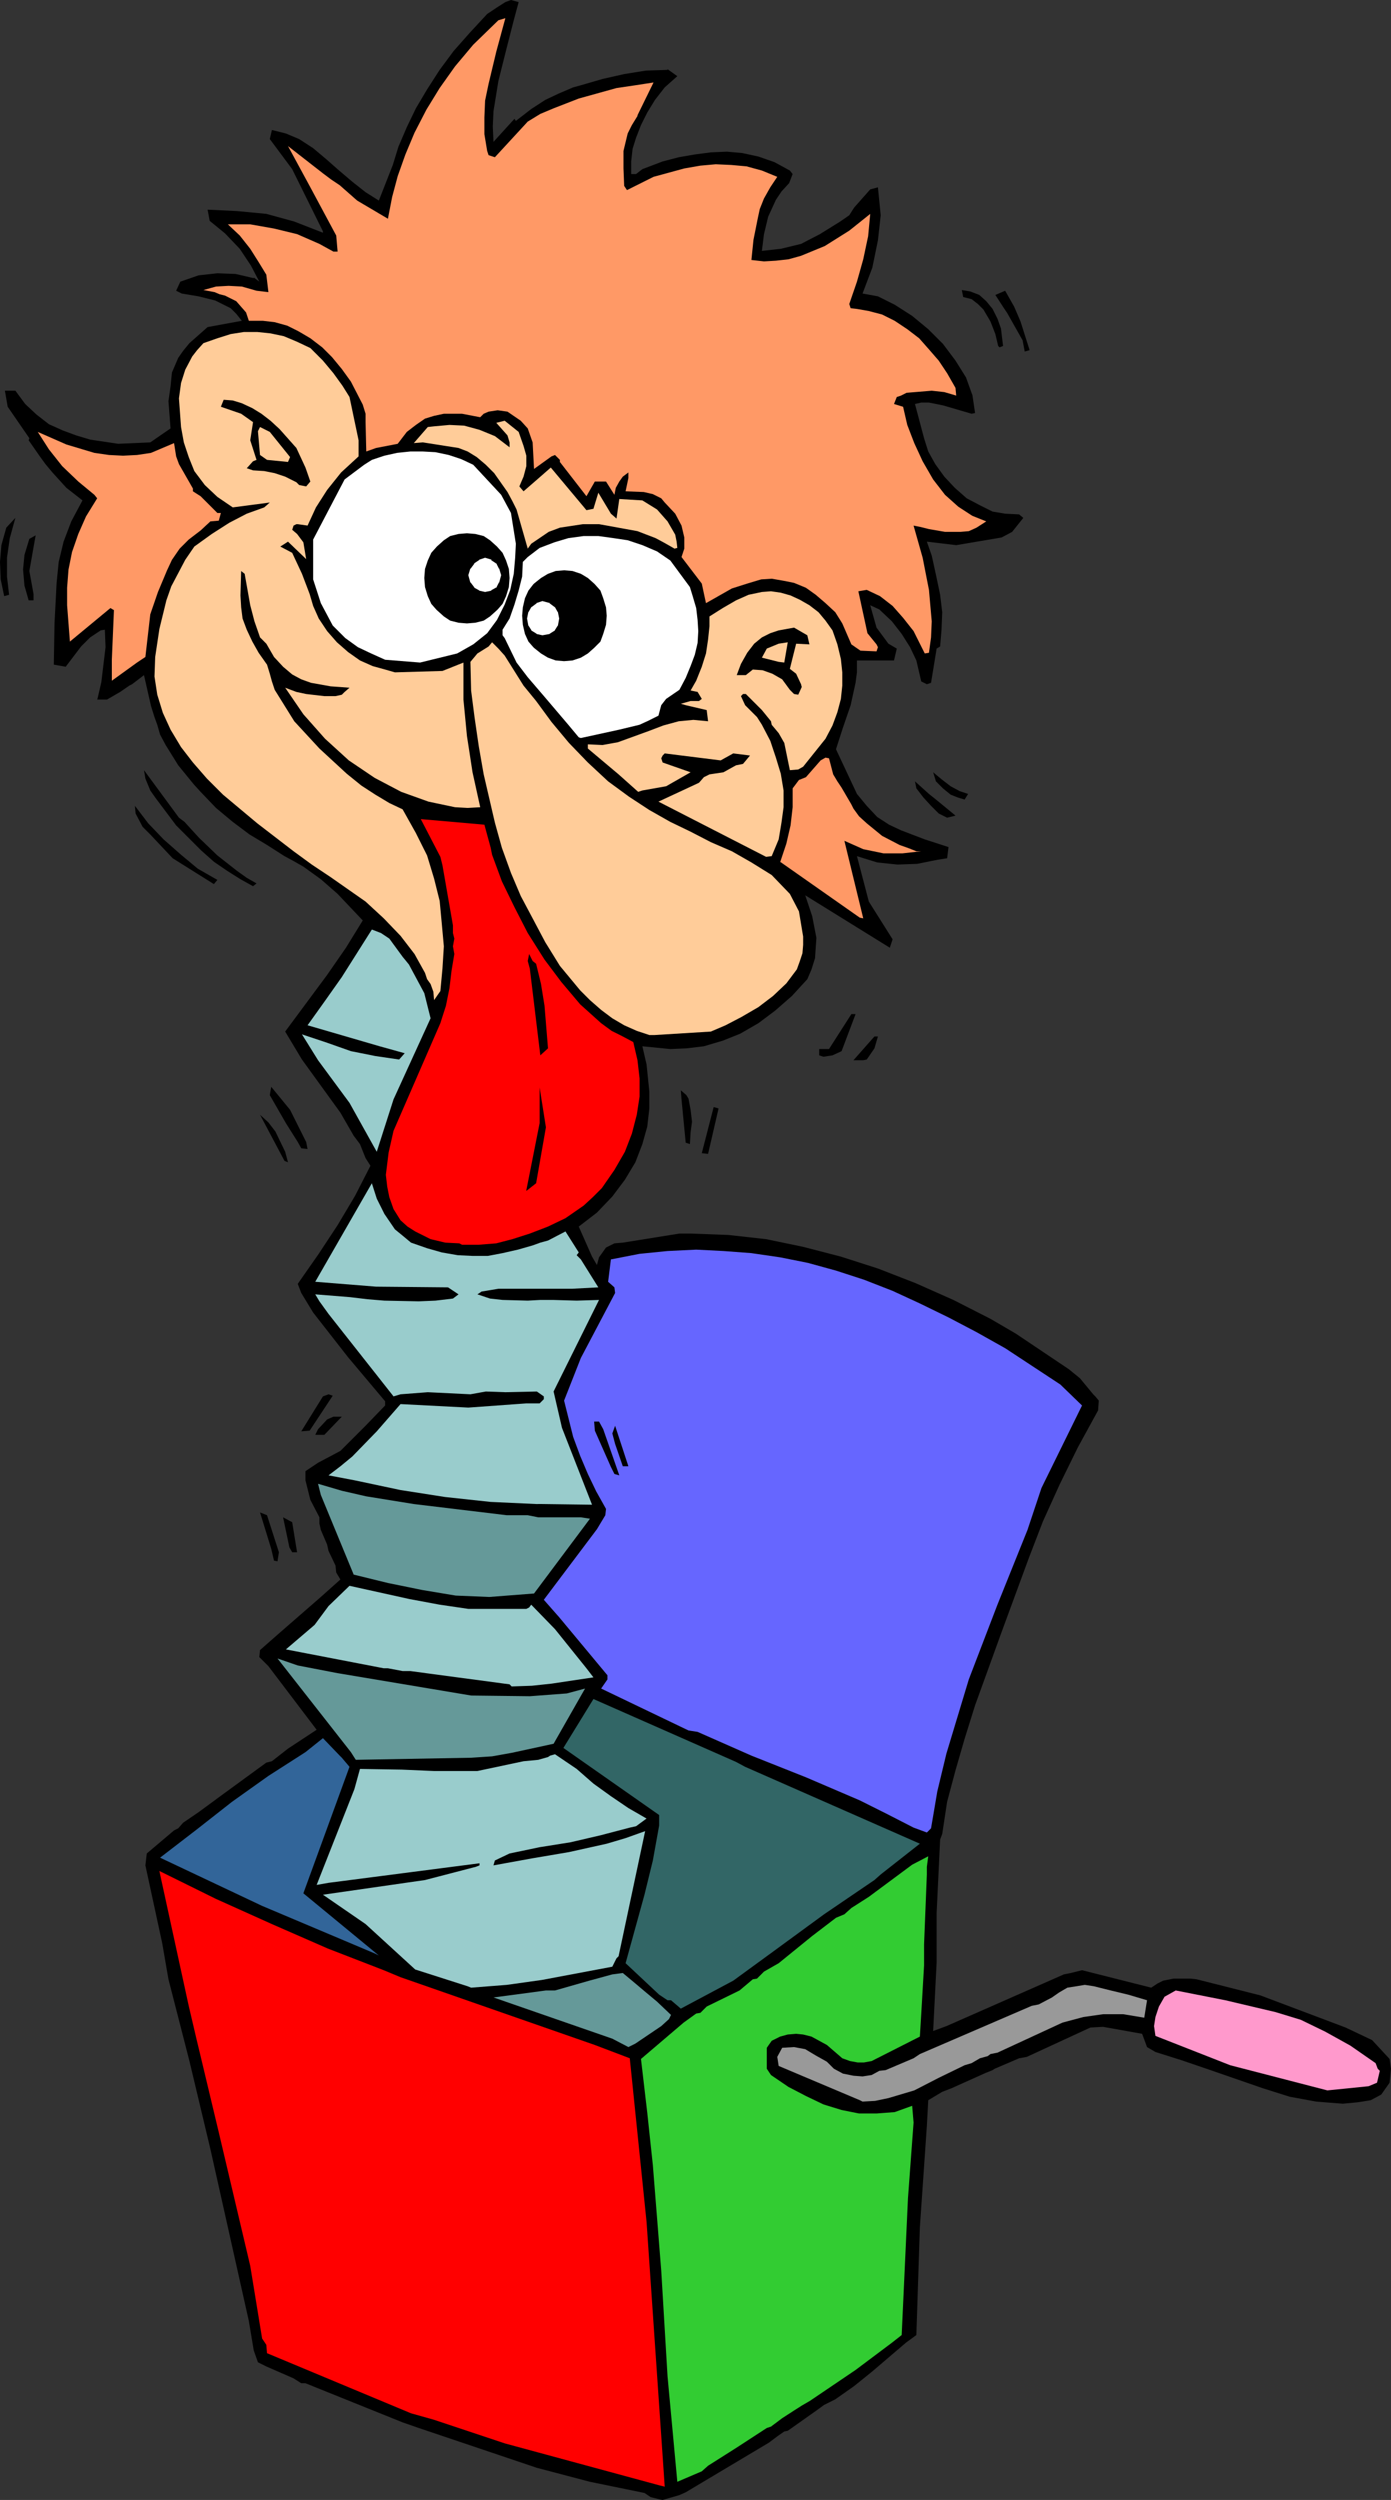 <?xml version="1.0" encoding="UTF-8" standalone="no"?>
<svg
   version="1.0"
   width="85.096mm"
   height="152.932mm"
   id="svg59"
   sodipodi:docname="Jack-in-the-Box 09.wmf"
   xmlns:inkscape="http://www.inkscape.org/namespaces/inkscape"
   xmlns:sodipodi="http://sodipodi.sourceforge.net/DTD/sodipodi-0.dtd"
   xmlns="http://www.w3.org/2000/svg"
   xmlns:svg="http://www.w3.org/2000/svg">
  <rect width="100%" height="100%" fill="#333333" stroke="none"/>
  <sodipodi:namedview
     id="namedview59"
     pagecolor="#ffffff"
     bordercolor="#000000"
     borderopacity="0.25"
     inkscape:showpageshadow="2"
     inkscape:pageopacity="0.0"
     inkscape:pagecheckerboard="0"
     inkscape:deskcolor="#d1d1d1"
     inkscape:document-units="mm" />
  <defs
     id="defs1">
    <pattern
       id="WMFhbasepattern"
       patternUnits="userSpaceOnUse"
       width="6"
       height="6"
       x="0"
       y="0" />
  </defs>
  <path
     style="fill:#000000;fill-opacity:1;fill-rule:evenodd;stroke:none"
     d="m 152.406,577.85 -1.939,-0.485 -1.455,-0.97 -12.606,-2.585 -12.283,-3.232 -27.314,-9.211 -3.717,-1.293 -22.465,-9.049 h -0.97 l -1.778,-1.131 -6.303,-2.747 -1.939,-0.97 -0.97,-2.747 -1.131,-6.787 -8.889,-39.751 -4.849,-20.36 -4.849,-18.906 -1.455,-8.403 -3.879,-17.937 0.323,-2.747 6.303,-5.333 0.97,-0.485 1.131,-1.293 3.556,-2.424 5.495,-4.04 10.182,-7.433 1.293,-0.323 3.717,-2.909 6.626,-4.363 -11.152,-14.705 -2.101,-2.101 0.162,-1.616 4.04,-3.555 10.02,-8.726 4.525,-4.04 -0.97,-1.616 -0.162,-1.616 -1.616,-3.393 -0.323,-1.454 -1.455,-3.393 -0.323,-1.454 v -1.454 l -2.101,-4.04 -1.131,-4.525 v -2.101 l 2.909,-1.939 5.172,-2.747 5.818,-5.817 4.525,-4.686 v -0.97 l -8.566,-10.18 -8.081,-10.342 -2.748,-4.525 -0.808,-2.101 4.849,-6.948 4.364,-6.625 4.04,-6.787 3.556,-6.948 -1.131,-1.778 -1.293,-3.232 -1.455,-1.939 -3.071,-5.332 -8.889,-12.281 -3.879,-6.464 9.697,-13.089 4.364,-6.302 3.879,-6.302 -5.818,-6.14 -3.879,-3.393 -4.04,-2.909 -2.263,-1.293 -2.101,-1.131 -4.04,-2.585 -4.04,-2.424 -3.879,-2.909 -3.879,-3.232 -3.556,-3.717 -1.616,-1.778 -3.556,-4.363 -2.909,-4.686 -1.293,-2.424 -0.646,-2.262 -0.646,-1.778 -0.808,-2.585 -1.616,-7.11 -2.748,2.101 -0.646,0.323 -2.101,1.454 -3.071,1.778 h -2.263 v 0.162 l 0.97,-4.201 0.485,-4.04 0.485,-4.04 -0.162,-4.04 -0.97,0.162 -2.424,1.616 -2.101,2.101 -3.556,4.686 -2.748,-0.485 0.162,-9.534 0.485,-9.372 0.485,-4.848 1.131,-4.686 1.778,-4.686 2.586,-4.848 -3.717,-2.909 -3.232,-3.555 -1.616,-1.939 L 9.212,105.519 6.626,101.802 6.788,101.318 1.778,94.046 1.131,90.329 h 2.424 l 2.263,3.07 2.586,2.424 2.909,2.262 3.232,1.454 3.071,1.131 3.232,0.97 6.465,0.97 7.434,-0.323 2.101,-1.454 2.586,-1.778 -0.485,-6.302 0.485,-3.393 0.323,-3.232 1.455,-3.393 1.131,-1.616 1.455,-1.778 4.202,-3.717 7.919,-1.454 -1.293,-1.616 -1.293,-1.293 -3.556,-1.778 -3.879,-0.97 -3.879,-0.646 -1.293,-0.646 0.97,-2.101 4.202,-1.454 4.364,-0.485 4.202,0.162 4.202,0.97 v -0.162 l 1.293,0.97 -1.939,-3.717 -2.586,-3.878 -3.394,-3.555 -3.556,-2.909 -0.485,-2.585 6.788,0.323 6.788,0.646 6.465,1.778 6.626,2.585 V 53.487 l -7.111,-14.382 -4.687,-6.302 -0.485,-0.646 0.485,-2.101 3.232,0.808 3.071,1.293 3.232,2.101 3.071,2.585 2.748,2.424 3.232,2.747 3.071,2.424 3.071,1.939 3.232,-8.241 1.293,-4.201 1.939,-4.525 2.101,-4.363 2.586,-4.363 2.909,-4.525 3.232,-4.363 3.717,-4.201 4.04,-4.363 2.424,-1.616 1.778,-1.131 L 118.143,0 l 1.778,0.485 -1.131,4.201 -1.778,6.948 -1.778,7.11 -1.131,6.948 -0.162,3.555 0.162,3.555 4.849,-5.333 0.323,0.485 3.556,-2.747 3.232,-2.101 3.071,-1.454 3.394,-1.454 1.778,-0.485 5.01,-1.454 5.01,-1.131 5.01,-0.808 5.01,-0.162 v -0.162 l 2.263,1.616 -2.909,2.585 -2.263,2.909 -1.778,2.909 -1.455,2.909 -1.131,2.909 -0.808,2.585 -0.323,2.909 v 2.909 h 1.131 l 1.455,-1.131 4.687,-1.778 3.717,-0.97 3.717,-0.646 3.717,-0.485 3.717,-0.162 3.556,0.323 3.717,0.808 3.717,1.293 3.556,1.939 0.646,0.808 -0.808,2.101 -1.778,1.939 -1.293,1.939 -1.778,3.878 -0.97,4.04 -0.485,3.878 4.364,-0.485 4.687,-1.131 4.364,-2.262 4.687,-2.909 2.101,-1.454 1.131,-1.778 3.717,-4.201 1.778,-0.485 0.646,6.464 -0.646,5.817 -1.293,6.302 -2.263,5.979 3.556,0.646 3.879,1.939 4.04,2.585 3.717,3.07 3.394,3.393 2.909,3.878 2.424,3.878 1.455,4.04 v -0.162 l 0.646,4.363 -0.808,0.162 -6.626,-1.939 -3.232,-0.646 h -1.778 l -1.455,0.323 2.101,7.918 0.97,3.07 1.616,2.909 2.101,2.909 2.424,2.585 2.748,2.424 3.071,1.616 2.909,1.454 2.909,0.485 3.232,0.162 0.97,0.808 -2.586,3.232 -2.424,1.293 -10.505,1.778 -6.788,-0.808 1.131,3.232 0.323,1.454 0.808,3.717 0.808,3.878 0.485,4.04 -0.162,4.04 -0.323,3.878 -0.808,0.485 -1.293,7.918 -0.97,0.323 -1.293,-0.646 -1.131,-4.848 -1.455,-3.07 -1.939,-3.07 -2.263,-2.909 -2.909,-2.747 -2.101,-0.97 1.455,5.171 2.748,3.717 1.939,1.131 -0.646,2.747 h -8.566 v 2.747 l -0.323,2.424 -1.131,5.171 -1.778,5.171 -1.616,5.009 4.849,10.342 2.263,2.747 2.424,2.585 2.748,1.778 2.748,1.293 5.495,2.101 5.495,1.778 -0.323,2.585 -2.101,0.323 -4.849,0.97 -4.525,0.162 -4.687,-0.485 -4.687,-1.454 2.748,10.503 5.495,8.726 -0.646,1.939 -19.556,-12.119 1.616,4.848 0.97,5.009 -0.162,2.262 -0.162,2.424 -0.808,2.585 -0.97,2.262 -3.556,3.878 -3.879,3.393 -3.879,2.909 -4.202,2.424 -4.04,1.616 -4.364,1.293 -4.04,0.485 -3.717,0.162 -6.465,-0.646 0.97,4.201 0.646,6.302 v 3.878 l -0.485,4.201 -1.131,4.04 -1.616,4.201 -2.424,4.04 -2.909,3.878 -3.556,3.717 -4.202,3.232 3.071,6.948 1.131,1.939 0.485,-1.778 1.616,-2.262 1.939,-0.97 1.939,-0.162 13.091,-2.101 h 2.586 l 8.727,0.323 8.727,0.97 8.566,1.778 8.727,2.262 8.566,2.747 8.727,3.393 8.727,3.878 8.566,4.363 5.818,3.393 12.283,8.241 2.586,2.101 3.071,3.717 0.485,0.485 0.808,0.97 -0.162,2.262 -4.687,8.564 -4.202,8.564 -3.879,8.564 -3.232,8.403 -6.303,17.129 -6.141,16.967 -2.424,7.756 -2.101,7.272 -1.939,7.272 -1.131,7.433 -0.485,1.293 -0.808,16.967 v 11.473 l -0.808,15.836 3.071,-1.131 27.152,-11.958 1.616,-0.323 2.586,-0.646 16,4.04 1.455,-0.97 1.293,-0.646 2.424,-0.485 h 3.879 l 1.455,0.162 14.707,3.717 19.717,7.433 6.141,2.909 4.04,4.363 0.323,2.262 -0.323,3.232 -1.939,2.747 -2.424,1.293 -3.071,0.485 -3.394,0.323 -6.142,-0.485 -6.141,-1.131 -6.142,-1.939 -12.606,-4.363 -6.141,-2.101 -6.142,-1.939 -1.939,-1.131 -1.131,-3.07 -9.051,-1.616 -2.909,0.162 -14.707,6.787 -1.778,0.323 -5.657,2.424 -0.485,0.323 -1.616,0.646 -7.919,3.555 -2.101,0.808 -3.232,1.939 -0.323,5.979 -1.616,23.431 -0.808,24.885 -2.424,1.778 -7.758,6.625 -4.202,3.393 -4.364,3.07 -2.586,1.293 -1.778,1.293 -6.626,4.686 -0.808,0.162 -1.616,1.131 -1.939,1.454 -19.233,11.473 -1.455,0.646 -3.879,1.131 z"
     id="path1" />
  <path
     style="fill:#ff0000;fill-opacity:1;fill-rule:evenodd;stroke:none"
     d="m 152.406,574.618 -35.718,-9.695 -16.485,-5.494 -5.172,-1.454 -33.293,-13.897 -0.162,-1.939 -0.97,-1.454 -2.748,-16.805 -7.273,-30.864 -4.202,-17.613 -0.97,-4.04 -1.778,-7.595 -6.788,-31.187 13.091,6.464 12.929,5.817 12.929,5.656 12.929,5.009 3.879,1.616 44.93,15.674 8.081,3.07 3.879,37.812 4.202,61.243 z"
     id="path2" />
  <path
     style="fill:#32cc32;fill-opacity:1;fill-rule:evenodd;stroke:none"
     d="m 156.608,573.81 -2.263,-24.4 -1.455,-24.4 -1.939,-24.4 -1.293,-12.119 -1.455,-12.443 9.859,-8.403 2.909,-2.101 0.97,-0.162 1.455,-1.454 7.596,-3.717 3.071,-2.585 0.97,-0.162 1.616,-1.616 3.394,-1.939 7.758,-6.302 5.495,-4.201 1.939,-0.808 1.616,-1.454 4.04,-2.585 10.02,-7.433 3.717,-1.939 -0.323,2.424 v 1.778 l -0.646,16.159 v 4.848 l -0.646,11.15 -0.323,5.332 -11.152,5.656 -1.778,0.323 h -1.455 l -1.778,-0.323 -1.778,-0.646 -3.556,-3.07 -3.556,-1.939 -1.939,-0.485 -1.616,-0.162 -1.939,0.162 -1.778,0.485 -1.939,0.97 -1.131,1.616 v 4.848 l 0.97,1.454 4.04,2.747 4.04,2.101 4.04,1.939 4.202,1.293 4.04,0.808 h 4.04 l 4.202,-0.323 4.04,-1.454 0.323,3.878 -1.293,17.452 -1.455,31.672 -2.263,1.778 -8.404,6.302 -10.505,7.11 -1.939,1.131 -1.778,1.131 -2.748,1.778 -2.586,1.939 -0.97,0.323 -6.95,4.525 -6.626,4.201 -1.455,1.293 z"
     id="path3" />
  <path
     style="fill:#999999;fill-opacity:1;fill-rule:evenodd;stroke:none"
     d="m 198.791,485.581 -18.748,-7.918 -0.323,-2.101 1.131,-2.101 2.748,-0.162 2.586,0.485 2.424,1.454 2.586,1.454 1.616,1.616 2.101,1.131 2.424,0.485 2.101,0.162 2.101,-0.323 1.778,-0.97 1.455,-0.162 6.465,-2.747 1.455,-0.97 25.859,-11.15 1.616,-0.323 3.071,-1.616 1.616,-1.131 1.939,-1.131 2.101,-0.323 1.939,-0.323 2.101,0.323 3.879,0.97 4.04,0.97 4.364,1.293 -0.646,4.04 -4.849,-0.808 h -4.687 l -4.525,0.646 -4.849,1.293 -15.031,6.948 -1.616,0.323 -0.646,0.485 -1.778,0.485 -1.939,1.131 -1.616,0.485 -5.98,2.909 -5.657,2.909 -5.98,1.778 -3.071,0.646 -2.909,0.162 z"
     id="path4" />
  <path
     style="fill:#ff99cc;fill-opacity:1;fill-rule:evenodd;stroke:none"
     d="m 306.914,483.319 -22.465,-5.817 -17.293,-6.787 -0.323,-2.262 0.323,-2.101 0.808,-2.424 1.293,-2.262 2.586,-1.454 11.475,2.262 11.637,2.747 5.818,1.778 5.657,2.747 5.818,3.232 5.818,4.04 0.485,1.293 0.485,0.485 -0.646,2.747 -1.939,0.808 z"
     id="path5" />
  <path
     style="fill:#659999;fill-opacity:1;fill-rule:evenodd;stroke:none"
     d="m 145.295,473.3 -3.717,-1.939 -27.475,-9.534 12.121,-1.616 h 2.101 l 7.919,-2.262 5.333,-1.454 2.424,-0.323 2.909,2.424 2.101,1.778 2.909,2.424 3.232,3.07 -0.485,0.97 -1.778,1.616 -5.98,4.04 z"
     id="path6" />
  <path
     style="fill:#326666;fill-opacity:1;fill-rule:evenodd;stroke:none"
     d="m 157.416,464.413 -2.263,-1.939 h -0.808 l -1.939,-1.293 -7.758,-7.272 4.364,-15.836 1.939,-7.918 1.455,-8.08 v -2.424 l -22.142,-15.513 6.95,-11.311 32.97,14.543 2.101,1.131 40.405,17.775 -9.051,7.11 -1.455,1.293 -11.637,7.918 -13.253,9.695 -7.758,5.656 z"
     id="path7" />
  <path
     style="fill:#99cccc;fill-opacity:1;fill-rule:evenodd;stroke:none"
     d="m 108.123,459.242 -12.121,-3.878 -11.475,-10.503 -9.859,-6.787 23.596,-3.393 11.798,-3.07 0.808,-0.323 v -0.485 l -34.91,4.525 -2.748,0.485 8.727,-22.138 1.293,-4.686 9.697,0.162 7.434,0.323 h 7.919 2.101 l 10.667,-2.262 3.394,-0.323 2.263,-0.646 0.485,-0.323 1.131,-0.323 5.01,3.393 3.879,3.393 4.04,2.909 4.04,2.747 4.202,2.424 -2.424,1.778 -1.455,0.323 -6.788,1.778 -6.95,1.616 -7.111,1.131 -6.95,1.454 -3.394,1.616 -0.323,1.131 8.889,-1.616 8.566,-1.454 8.727,-1.939 4.364,-1.293 4.525,-1.616 -6.141,28.925 -0.485,0.485 -0.97,1.939 -16.323,3.07 -8.081,1.131 -8.243,0.646 z"
     id="path8" />
  <path
     style="fill:#326599;fill-opacity:1;fill-rule:evenodd;stroke:none"
     d="m 86.628,451.647 -26.021,-10.988 -23.596,-11.15 8.404,-6.464 8.243,-6.464 8.404,-5.979 8.566,-5.494 4.04,-3.232 3.879,4.04 0.485,0.485 1.778,2.101 -10.667,29.248 17.455,14.382 z"
     id="path9" />
  <path
     style="fill:#6666ff;fill-opacity:1;fill-rule:evenodd;stroke:none"
     d="m 214.306,423.692 -3.071,-1.131 -6.303,-3.232 -6.142,-3.07 -12.445,-5.333 -12.606,-5.009 -12.445,-5.494 -2.101,-0.323 -20.202,-9.695 1.455,-2.101 v -0.97 l -11.152,-13.412 -3.556,-4.04 12.283,-16.321 1.939,-3.232 0.162,-1.454 -2.263,-4.04 -1.939,-4.04 -1.778,-4.201 -1.616,-4.363 -2.101,-8.403 3.879,-9.857 7.919,-15.028 -0.162,-1.293 -1.455,-1.293 0.646,-5.171 6.626,-1.293 6.465,-0.646 6.626,-0.323 6.303,0.323 6.465,0.485 6.626,0.97 6.465,1.293 6.465,1.778 6.465,2.101 6.626,2.585 6.303,2.909 6.626,3.232 6.465,3.393 6.626,3.717 12.768,8.403 5.01,4.848 -9.374,19.068 -3.232,9.695 -6.95,17.29 -6.626,17.29 -2.586,8.564 -2.586,8.564 -2.101,8.726 -1.455,8.564 z"
     id="path10" />
  <path
     style="fill:#659999;fill-opacity:1;fill-rule:evenodd;stroke:none"
     d="m 82.264,406.886 -1.131,-1.778 -16.97,-21.653 4.687,1.616 9.212,1.778 30.869,5.171 13.576,0.162 8.566,-0.646 4.202,-1.131 -7.273,12.766 -9.697,2.101 -4.525,0.808 -4.849,0.323 z"
     id="path11" />
  <path
     style="fill:#99cccc;fill-opacity:1;fill-rule:evenodd;stroke:none"
     d="m 117.82,389.435 -22.95,-3.07 h -1.778 l -3.394,-0.646 h -0.97 l -22.627,-4.363 6.626,-5.656 3.232,-4.363 4.849,-4.686 13.899,3.07 6.95,1.293 6.626,0.97 h 13.414 l 0.646,-0.323 0.485,-0.646 5.495,5.656 7.273,9.049 1.616,2.101 -9.697,1.454 -4.525,0.485 -4.687,0.162 z"
     id="path12" />
  <path
     style="fill:#659999;fill-opacity:1;fill-rule:evenodd;stroke:none"
     d="m 113.133,369.236 -7.758,-0.323 -7.758,-1.293 -7.919,-1.616 -7.919,-1.939 -7.596,-18.421 -0.646,-2.585 5.495,1.616 5.657,1.293 10.99,1.778 21.495,2.585 h 4.849 l 2.424,0.485 h 9.859 l 2.101,0.323 -12.929,17.29 z"
     id="path13" />
  <path
     style="fill:#000000;fill-opacity:1;fill-rule:evenodd;stroke:none"
     d="m 63.354,360.833 -0.646,-2.747 -2.586,-8.403 1.616,0.646 2.748,8.564 -0.323,2.101 z"
     id="path14" />
  <path
     style="fill:#000000;fill-opacity:1;fill-rule:evenodd;stroke:none"
     d="m 67.557,358.894 -0.646,-1.131 -1.455,-6.948 2.101,1.131 1.131,6.948 z"
     id="path15" />
  <path
     style="fill:#99cccc;fill-opacity:1;fill-rule:evenodd;stroke:none"
     d="m 123.961,347.744 -10.505,-0.485 -10.505,-1.131 -10.344,-1.616 -10.667,-2.262 -5.98,-1.131 2.748,-2.101 2.748,-2.262 5.657,-5.817 5.495,-6.302 15.677,0.808 13.414,-0.97 h 3.071 l 0.97,-0.97 v -0.646 l -1.616,-1.131 -7.273,0.162 -4.525,-0.162 -3.556,0.646 -9.859,-0.485 -6.303,0.485 -1.616,0.485 -15.031,-19.068 -2.101,-2.909 -0.97,-1.616 8.081,0.646 4.04,0.485 3.879,0.323 7.919,0.162 3.879,-0.162 4.04,-0.485 1.293,-0.97 -2.424,-1.616 -16.647,-0.162 -14.061,-1.131 13.091,-22.784 1.131,3.555 1.778,3.555 2.424,3.555 1.778,1.454 1.939,1.616 3.717,1.293 3.394,0.97 3.717,0.646 3.394,0.162 h 3.556 l 3.394,-0.646 3.556,-0.808 3.394,-0.97 1.778,-0.646 1.778,-0.485 4.04,-2.101 3.071,4.848 -0.485,0.646 0.97,0.97 4.04,6.464 -6.141,0.323 h -16.97 l -3.879,0.646 -0.97,0.646 2.909,0.97 2.909,0.323 5.818,0.162 2.909,-0.162 h 2.909 l 5.495,0.162 5.172,-0.162 -10.505,21.168 1.939,8.403 6.95,17.775 -11.637,-0.162 z"
     id="path16" />
  <path
     style="fill:#000000;fill-opacity:1;fill-rule:evenodd;stroke:none"
     d="m 142.063,340.796 -0.808,-1.616 -3.717,-8.403 -0.162,-2.101 h 1.131 l 0.97,1.778 3.717,10.665 z"
     id="path17" />
  <path
     style="fill:#000000;fill-opacity:1;fill-rule:evenodd;stroke:none"
     d="m 144.002,339.018 -1.778,-5.171 -0.646,-2.424 0.646,-1.778 3.071,9.372 z"
     id="path18" />
  <path
     style="fill:#000000;fill-opacity:1;fill-rule:evenodd;stroke:none"
     d="m 72.89,331.747 0.646,-1.293 2.101,-2.262 1.455,-0.646 h 1.939 l -4.04,4.201 z"
     id="path19" />
  <path
     style="fill:#000000;fill-opacity:1;fill-rule:evenodd;stroke:none"
     d="m 69.658,330.939 5.01,-8.08 1.293,-0.485 0.97,0.323 -5.333,8.08 z"
     id="path20" />
  <path
     style="fill:#ff0000;fill-opacity:1;fill-rule:evenodd;stroke:none"
     d="m 106.183,287.471 -3.232,-0.162 -3.394,-0.808 -3.556,-1.778 -1.778,-1.131 -1.616,-1.454 -1.616,-2.585 -0.97,-2.747 -0.485,-2.424 -0.323,-2.747 0.646,-5.171 1.131,-5.009 10.828,-24.885 1.293,-4.04 0.808,-4.04 0.485,-4.04 0.646,-3.878 -0.323,-1.778 0.323,-1.778 -0.323,-1.293 v -1.778 l -2.424,-13.897 -0.485,-1.939 -4.525,-8.726 14.707,1.293 1.455,5.332 0.323,1.616 2.263,6.14 2.909,5.979 3.071,5.979 3.879,6.14 3.879,5.171 4.364,5.171 4.849,4.363 2.424,1.778 2.586,1.293 2.424,1.293 0.97,4.201 0.485,4.201 v 4.201 l -0.646,4.201 -1.131,4.363 -1.616,4.201 -2.424,4.201 -2.909,4.201 -2.101,2.101 -2.101,1.939 -4.202,2.909 -4.04,1.939 -4.202,1.616 -4.04,1.293 -3.717,0.97 -4.04,0.323 h -3.879 z"
     id="path21" />
  <path
     style="fill:#000000;fill-opacity:1;fill-rule:evenodd;stroke:none"
     d="m 121.699,275.351 v -0.162 l 3.071,-15.513 v -0.97 -7.272 l 1.455,9.211 -2.263,12.927 z"
     id="path22" />
  <path
     style="fill:#000000;fill-opacity:1;fill-rule:evenodd;stroke:none"
     d="m 65.779,268.403 -5.657,-10.665 1.939,1.778 1.616,2.101 2.263,4.686 0.646,2.424 z"
     id="path23" />
  <path
     style="fill:#000000;fill-opacity:1;fill-rule:evenodd;stroke:none"
     d="m 162.265,266.625 2.748,-10.665 1.131,0.323 -2.424,10.503 z"
     id="path24" />
  <path
     style="fill:#99cccc;fill-opacity:1;fill-rule:evenodd;stroke:none"
     d="m 87.112,266.302 -6.303,-11.311 -7.273,-9.857 -3.717,-5.979 5.818,1.939 5.495,1.939 5.657,1.131 5.495,0.808 1.293,-1.454 -5.818,-1.616 -16.647,-4.848 4.04,-5.656 3.879,-5.494 6.95,-10.988 2.101,0.808 1.939,1.293 3.071,4.201 1.455,1.778 3.556,6.625 1.455,5.817 -8.566,18.745 z"
     id="path25" />
  <path
     style="fill:#000000;fill-opacity:1;fill-rule:evenodd;stroke:none"
     d="m 69.658,265.494 -0.808,-1.454 -2.748,-4.363 -3.717,-6.464 0.323,-1.939 4.364,5.333 3.717,7.433 0.323,1.616 z"
     id="path26" />
  <path
     style="fill:#000000;fill-opacity:1;fill-rule:evenodd;stroke:none"
     d="m 158.548,264.201 -0.97,-10.019 -0.162,-2.101 1.293,1.131 0.485,0.808 0.485,2.585 0.323,2.747 -0.323,2.424 -0.162,2.747 z"
     id="path27" />
  <path
     style="fill:#000000;fill-opacity:1;fill-rule:evenodd;stroke:none"
     d="m 197.821,245.134 h -0.485 l 4.849,-5.494 h 0.808 l -0.808,2.747 -1.778,2.585 -0.808,0.162 z"
     id="path28" />
  <path
     style="fill:#000000;fill-opacity:1;fill-rule:evenodd;stroke:none"
     d="m 190.387,244.326 -0.97,-0.323 v -1.454 h 2.263 l 5.172,-8.08 h 0.97 l -3.232,8.564 -2.101,0.97 z"
     id="path29" />
  <path
     style="fill:#000000;fill-opacity:1;fill-rule:evenodd;stroke:none"
     d="m 124.931,244.003 -2.424,-20.037 -0.485,-1.778 0.323,-1.616 0.808,1.616 0.808,0.646 1.131,4.686 0.808,5.009 0.808,9.857 z"
     id="path30" />
  <path
     style="fill:#ffcc99;fill-opacity:1;fill-rule:evenodd;stroke:none"
     d="m 151.275,239.316 h -1.131 l -2.909,-0.97 -2.909,-1.293 -2.748,-1.616 -2.586,-1.939 -2.586,-2.262 -2.263,-2.262 -4.687,-5.656 -3.394,-5.494 -2.909,-5.494 -2.748,-5.171 -2.263,-5.333 -2.101,-5.817 -1.616,-5.817 -2.586,-11.15 -1.131,-6.464 -0.97,-6.625 -0.808,-6.302 -0.162,-6.625 1.616,-1.939 2.586,-1.616 0.808,-0.97 1.455,1.454 1.455,1.616 4.364,6.948 2.909,3.555 3.556,4.848 4.04,4.848 4.364,4.525 4.687,4.363 4.849,3.555 4.687,3.07 4.849,2.747 4.687,2.262 4.687,2.424 4.849,2.101 4.525,2.585 4.687,2.909 4.202,4.363 2.101,4.04 0.97,5.817 v 1.939 l -0.162,1.939 -0.646,1.939 -0.646,1.778 -2.424,3.232 -3.071,2.909 -3.394,2.585 -3.879,2.262 -3.717,1.939 -3.394,1.454 z"
     id="path31" />
  <path
     style="fill:#ffcc99;fill-opacity:1;fill-rule:evenodd;stroke:none"
     d="m 100.365,231.237 -0.162,-1.939 -0.646,-1.778 -0.808,-1.131 -0.485,-1.454 -2.424,-4.363 -3.232,-4.201 -3.879,-4.04 -4.202,-3.878 -8.081,-5.656 -4.364,-2.909 -4.202,-3.07 -8.404,-6.464 -7.919,-6.625 -3.717,-3.717 -3.232,-3.717 -2.748,-3.555 -2.424,-4.04 -1.778,-3.878 -1.293,-4.201 -0.646,-4.201 0.162,-4.525 0.97,-6.464 1.616,-6.625 1.131,-3.232 1.616,-3.07 1.616,-3.07 2.101,-3.07 4.04,-2.909 4.04,-2.585 4.04,-2.101 4.04,-1.454 1.293,-1.131 -8.566,1.131 -3.556,-2.424 -2.909,-2.747 -2.424,-3.232 -1.293,-3.232 -1.131,-3.393 -0.646,-3.555 -0.485,-6.625 0.485,-3.555 0.97,-3.07 1.616,-3.07 1.131,-1.454 1.455,-1.616 3.232,-1.131 3.071,-0.97 3.071,-0.485 h 3.071 l 3.071,0.323 3.071,0.646 3.071,1.293 3.071,1.454 2.909,2.909 2.424,2.909 2.101,2.909 1.616,2.585 2.101,10.019 v 3.717 l -4.04,3.717 -3.232,4.04 -2.586,4.04 -1.939,4.201 -2.263,-0.323 h -0.323 l -0.646,0.323 -0.323,0.97 1.131,0.97 1.455,1.939 0.646,3.878 -4.202,-4.04 -1.778,1.131 2.748,1.454 2.263,4.848 1.778,4.686 0.808,2.747 1.293,2.909 1.939,2.909 2.263,2.585 2.586,2.262 2.748,1.939 2.909,1.293 2.909,0.808 2.263,0.646 10.99,-0.323 4.849,-1.939 v 8.564 l 0.808,8.403 1.293,8.403 1.778,8.08 -2.909,0.162 -2.909,-0.162 -6.142,-1.293 -6.303,-2.262 -6.142,-3.232 -5.98,-4.04 -5.495,-5.009 -5.01,-5.656 -4.202,-6.14 2.586,0.97 2.263,0.485 4.202,0.485 h 2.586 l 1.455,-0.323 0.646,-0.646 1.131,-0.97 -2.101,-0.162 -2.263,-0.162 -4.525,-0.808 -2.263,-0.808 -2.101,-1.131 -2.101,-1.778 -2.101,-2.262 -1.778,-3.07 -1.455,-1.454 -1.293,-3.717 -0.97,-3.717 -1.293,-7.272 -0.808,-0.646 -0.162,5.656 0.162,2.747 0.323,2.585 0.97,2.585 1.293,2.747 1.455,2.585 1.939,2.747 0.646,2.101 0.485,1.778 0.646,1.939 4.525,7.272 5.818,6.302 6.303,5.817 3.394,2.747 3.232,2.101 3.232,1.939 3.071,1.454 3.071,5.494 2.586,5.171 1.616,5.333 1.293,5.171 0.485,5.171 0.485,5.333 -0.323,5.171 -0.485,5.171 z"
     id="path32" />
  <path
     style="fill:#ff9966;fill-opacity:1;fill-rule:evenodd;stroke:none"
     d="m 198.791,212.169 -18.425,-12.927 v 0.162 l 1.455,-4.363 0.97,-4.201 0.485,-4.201 v -4.363 l 1.455,-1.939 1.616,-0.646 3.394,-3.878 1.131,-0.646 0.808,0.162 0.97,3.717 0.97,1.616 0.97,1.454 2.263,3.878 0.485,0.97 1.293,1.778 1.778,1.616 3.556,2.909 4.04,2.101 2.263,0.808 1.616,0.646 h 1.131 l -4.364,0.485 h -4.364 l -4.687,-0.97 -4.364,-1.939 4.364,17.937 z"
     id="path33" />
  <path
     style="fill:#000000;fill-opacity:1;fill-rule:evenodd;stroke:none"
     d="m 58.506,204.898 -2.909,-1.616 -3.071,-1.939 -3.071,-2.101 -2.909,-2.585 -5.818,-5.817 -4.849,-6.464 -1.131,-1.616 -1.131,-2.747 -0.323,-1.939 8.081,10.988 1.293,0.97 1.616,1.778 1.778,1.939 4.202,4.04 4.525,3.555 2.263,1.616 2.263,1.293 z"
     id="path34" />
  <path
     style="fill:#000000;fill-opacity:1;fill-rule:evenodd;stroke:none"
     d="m 49.455,204.413 -9.535,-5.979 -5.172,-5.494 -1.778,-1.778 -1.616,-3.07 -0.162,-1.778 3.071,4.04 3.556,3.717 4.04,3.555 3.879,3.232 4.525,2.585 z"
     id="path35" />
  <path
     style="fill:#ffcc99;fill-opacity:1;fill-rule:evenodd;stroke:none"
     d="m 177.134,198.111 -24.889,-12.766 9.374,-4.363 1.131,-1.293 1.293,-0.646 3.232,-0.485 2.909,-1.616 1.616,-0.323 1.616,-1.939 -3.879,-0.485 -2.909,1.616 -12.929,-1.616 -0.485,0.485 -0.323,0.646 0.323,0.97 6.465,2.262 -5.657,3.232 -5.495,0.97 -0.97,0.323 -4.525,-4.04 -7.111,-5.979 v -0.97 l 3.394,0.162 3.556,-0.646 7.111,-2.585 3.394,-1.293 3.556,-0.97 3.394,-0.323 3.394,0.323 -0.323,-2.585 -4.849,-1.131 -1.131,-0.323 2.263,-0.646 h 1.939 l 0.646,-0.485 -0.97,-1.616 -1.616,-0.323 1.293,-2.262 1.293,-3.232 0.97,-3.07 0.485,-3.232 0.323,-3.07 v -2.262 l 3.071,-1.939 3.071,-1.778 2.909,-1.293 3.071,-0.646 2.101,-0.162 2.263,0.323 2.263,0.646 2.101,0.97 2.263,1.293 2.101,1.616 1.616,1.939 1.616,2.262 1.131,3.232 0.808,3.393 0.323,3.07 v 3.07 l -0.323,3.07 -0.808,3.07 -1.131,3.07 -1.616,3.07 -5.172,6.464 -1.131,0.646 -1.939,0.162 -1.293,-6.302 -1.293,-2.262 -1.616,-1.939 -0.162,-0.808 -2.101,-2.585 -3.717,-3.717 h -0.646 l -0.485,0.485 0.97,2.101 2.748,2.747 1.131,1.778 1.939,3.717 1.293,3.878 1.131,3.717 0.646,3.878 v 3.878 l -0.485,3.555 -0.646,3.878 -1.616,3.878 z"
     id="path36" />
  <path
     style="fill:#000000;fill-opacity:1;fill-rule:evenodd;stroke:none"
     d="m 218.993,189.062 -1.939,-0.97 -1.778,-1.778 -1.778,-1.939 -1.616,-2.101 -0.323,-1.616 3.232,2.909 1.616,1.293 4.525,3.717 z"
     id="path37" />
  <path
     style="fill:#000000;fill-opacity:1;fill-rule:evenodd;stroke:none"
     d="m 223.034,184.86 -1.616,-0.485 -1.616,-0.646 -1.778,-1.454 -1.616,-1.616 -0.646,-2.101 1.939,1.616 2.101,1.616 2.101,1.131 1.939,0.646 z"
     id="path38" />
  <path
     style="fill:#ffffff;fill-opacity:1;fill-rule:evenodd;stroke:none"
     d="m 133.82,170.479 -2.424,-2.909 -5.495,-6.464 -3.879,-4.525 -2.586,-3.393 -2.748,-5.656 -0.485,-0.646 v -1.293 l 1.616,-2.585 1.131,-3.232 0.97,-3.232 0.808,-3.232 0.162,-3.393 1.131,-1.131 2.748,-2.101 3.394,-1.293 3.232,-0.97 3.556,-0.485 h 3.394 l 3.556,0.485 3.232,0.485 3.394,1.131 3.394,1.454 3.071,2.101 4.525,6.14 0.646,2.101 0.808,2.747 0.323,2.747 0.162,2.585 -0.162,2.747 -0.646,2.747 -0.97,2.585 -1.131,2.747 -1.455,2.747 -3.071,2.101 -1.131,1.454 -0.646,2.424 -2.263,1.131 -2.101,0.97 -4.687,1.131 -8.889,1.939 z"
     id="path39" />
  <path
     style="fill:#000000;fill-opacity:1;fill-rule:evenodd;stroke:none"
     d="m 183.599,160.46 -0.97,-0.97 -1.778,-2.424 -2.263,-1.293 -2.263,-0.808 -2.263,-0.162 -1.616,1.293 h -2.101 l 0.97,-2.585 1.455,-2.585 1.616,-2.101 1.778,-1.454 1.939,-0.97 1.939,-0.646 3.556,-0.646 3.071,1.778 0.485,2.101 -3.071,-0.162 -0.97,3.878 -0.485,1.939 1.455,1.131 1.131,2.424 0.162,0.646 -0.808,1.778 z"
     id="path40" />
  <path
     style="fill:#ff9966;fill-opacity:1;fill-rule:evenodd;stroke:none"
     d="m 25.859,157.39 v -4.848 l 0.485,-11.473 -0.808,-0.485 -9.374,7.756 -0.646,-8.403 v -4.04 l 0.323,-4.201 0.808,-4.04 1.455,-4.201 1.778,-4.04 2.586,-4.201 -0.646,-0.808 -3.717,-3.07 -3.717,-3.555 -3.071,-3.878 -2.586,-4.04 6.626,2.909 6.465,1.939 3.394,0.485 3.232,0.162 3.232,-0.162 3.232,-0.485 5.333,-2.262 0.485,3.07 0.646,1.778 3.232,5.656 v 0.646 l 1.778,1.131 3.879,3.878 h 0.808 l -0.485,1.778 -1.939,0.162 -2.263,2.101 -2.748,2.101 -2.101,2.101 -1.778,2.585 -1.131,2.424 -2.101,5.009 -1.778,5.171 -1.131,9.857 -1.939,1.293 z"
     id="path41" />
  <path
     style="fill:#ffffff;fill-opacity:1;fill-rule:evenodd;stroke:none"
     d="m 97.133,153.188 -8.081,-0.646 -3.232,-1.454 -3.071,-1.454 -2.909,-2.101 -2.909,-2.909 -2.748,-5.171 -1.778,-5.494 v -9.211 l 7.273,-13.897 4.525,-3.393 1.778,-1.131 2.909,-0.97 2.909,-0.646 3.071,-0.323 h 2.909 l 2.909,0.162 3.071,0.646 2.909,0.97 2.748,1.293 6.465,6.948 2.263,4.201 1.131,7.11 -0.162,3.232 -0.323,3.717 -0.808,3.717 -1.293,3.393 -1.778,3.555 -2.263,3.07 -3.232,2.585 -3.717,2.101 z"
     id="path42" />
  <path
     style="fill:#ffcc99;fill-opacity:1;fill-rule:evenodd;stroke:none"
     d="m 180.043,153.027 -3.879,-0.97 1.131,-2.101 2.748,-1.131 2.101,-0.323 -0.808,4.686 z"
     id="path43" />
  <path
     style="fill:#ff9966;fill-opacity:1;fill-rule:evenodd;stroke:none"
     d="m 213.821,151.088 -2.586,-5.171 -2.424,-3.07 -2.424,-2.747 -2.909,-2.262 -3.071,-1.454 -1.939,0.323 2.101,9.695 2.101,2.585 0.323,0.646 -0.323,0.97 -3.717,-0.162 -2.101,-1.454 -2.101,-4.848 -1.616,-2.585 -2.263,-2.101 -2.263,-1.939 -2.263,-1.616 -2.748,-1.131 -2.424,-0.485 -2.748,-0.485 -2.424,0.162 -3.232,0.97 -3.556,1.131 -5.98,3.393 -0.97,-4.525 -4.687,-6.14 0.646,-1.939 v -2.585 l -0.646,-2.747 -1.455,-2.747 -2.424,-2.585 -0.808,-0.97 -1.939,-0.97 -2.101,-0.485 -4.202,-0.162 0.646,-3.07 v -1.293 l -1.293,0.97 -0.808,1.131 -0.808,1.454 -0.323,1.616 -1.939,-3.07 h -1.778 -0.808 l -1.939,3.393 -6.142,-7.918 v -0.485 l -1.131,-1.131 -0.808,0.323 -4.04,2.909 -0.323,-6.14 -1.131,-3.232 -1.616,-1.778 -3.071,-2.101 -2.263,-0.323 -2.101,0.323 -1.131,0.485 -0.808,0.808 -4.202,-0.808 h -4.202 l -2.263,0.485 -2.101,0.646 -2.101,1.454 -2.101,1.616 -2.101,2.747 -5.01,0.97 -2.263,0.808 -0.162,-6.787 v -1.939 l -0.646,-2.101 -2.748,-5.333 -2.101,-2.909 -2.263,-2.747 -2.263,-2.262 -2.748,-2.101 -2.748,-1.616 -2.586,-1.293 -2.909,-0.808 -2.748,-0.323 h -3.232 l -0.646,-1.939 -1.131,-1.293 -1.131,-1.293 -2.586,-1.293 -1.293,-0.323 -1.131,-0.485 -2.586,-0.485 2.909,-0.808 2.909,-0.162 3.071,0.162 3.394,0.97 2.748,0.323 -0.485,-4.04 -1.778,-2.909 -1.939,-3.07 -2.424,-3.07 -2.748,-2.585 h 5.172 l 5.495,0.97 5.333,1.293 5.172,2.262 3.232,1.778 h 0.97 l -0.323,-3.717 -5.98,-11.15 -5.172,-9.534 8.081,6.302 1.939,1.454 1.939,1.293 4.04,3.555 7.111,4.201 0.97,-5.009 1.293,-4.848 1.778,-5.009 2.101,-5.009 2.748,-5.333 3.071,-5.009 3.556,-5.009 4.202,-5.009 5.818,-5.656 1.616,-0.485 -2.101,7.756 -1.778,7.433 -0.808,3.878 -0.162,3.878 v 3.878 l 0.646,3.878 0.323,0.97 1.455,0.485 7.596,-8.241 2.909,-1.778 3.071,-1.293 5.818,-2.262 8.727,-2.424 4.364,-0.646 4.202,-0.646 -3.717,7.595 v 0.162 l -1.293,2.101 -0.97,1.939 -0.97,4.04 v 4.04 l 0.162,4.04 0.646,0.97 6.142,-3.07 7.111,-1.939 3.717,-0.646 3.556,-0.323 3.556,0.162 3.556,0.323 3.556,0.97 3.556,1.454 -1.616,2.424 -1.455,2.585 -0.97,2.424 -0.485,2.262 -0.97,4.848 -0.485,4.686 2.909,0.323 2.748,-0.162 2.909,-0.323 2.909,-0.808 5.495,-2.262 5.657,-3.555 4.849,-3.878 -0.485,5.171 -1.131,5.333 -1.455,5.171 -1.778,5.171 0.323,0.97 1.455,0.162 2.748,0.485 3.071,0.808 2.909,1.454 2.909,1.939 2.748,2.101 2.424,2.747 2.101,2.424 1.939,2.909 1.939,3.393 0.162,1.778 -2.748,-0.808 -2.909,-0.323 -5.818,0.485 -1.293,0.646 -0.97,0.323 -0.646,1.616 2.101,0.646 0.97,4.201 1.616,4.201 1.939,4.201 2.424,4.201 2.748,3.555 3.071,2.747 3.232,2.101 3.232,1.293 -2.263,1.454 -1.778,0.808 -1.939,0.162 h -3.556 l -3.717,-0.646 -1.939,-0.485 -1.616,-0.323 2.101,7.433 1.455,7.433 0.646,7.272 -0.162,3.717 -0.485,3.555 z"
     id="path44" />
  <path
     style="fill:#000000;fill-opacity:1;fill-rule:evenodd;stroke:none"
     d="m 6.626,138.807 -0.97,-3.393 -0.323,-3.717 0.323,-3.393 1.131,-3.717 1.455,-0.808 -1.455,8.241 0.97,5.333 v 1.454 z"
     id="path45" />
  <path
     style="fill:#000000;fill-opacity:1;fill-rule:evenodd;stroke:none"
     d="M 0.97,137.837 0.162,133.959 0,129.919 l 0.323,-3.878 1.131,-4.04 2.101,-2.262 -1.293,4.686 -0.646,4.525 v 4.363 l 0.485,4.201 z"
     id="path46" />
  <path
     style="fill:#ffcc99;fill-opacity:1;fill-rule:evenodd;stroke:none"
     d="m 155.962,126.849 -2.263,-1.293 -2.101,-1.131 -4.202,-1.616 -8.889,-1.616 h -3.717 l -5.333,0.808 -2.586,0.97 -4.04,2.747 -0.808,1.131 -2.586,-9.049 -0.97,-1.939 -1.131,-2.101 -3.071,-4.363 -1.939,-1.939 -2.101,-1.778 -2.101,-1.293 -2.101,-0.808 -8.243,-1.293 -2.101,0.162 3.232,-3.717 1.455,-0.162 3.556,-0.323 3.394,0.162 3.556,0.97 3.556,1.454 3.394,2.585 v -1.131 l -0.485,-1.616 -2.586,-2.909 1.939,-0.485 3.232,2.585 1.131,3.232 0.646,2.262 v 2.424 l -0.646,2.424 -0.97,2.262 0.97,1.131 3.717,-3.232 2.586,-2.262 8.243,9.857 1.616,-0.323 1.131,-3.717 2.909,4.848 1.293,1.131 0.646,-4.525 5.333,0.323 3.394,2.101 2.424,2.747 1.778,3.07 0.323,1.616 0.162,1.454 z"
     id="path47" />
  <path
     style="fill:#000000;fill-opacity:1;fill-rule:evenodd;stroke:none"
     d="m 69.173,112.144 -0.646,-0.646 -2.586,-1.293 -2.424,-0.808 -2.424,-0.485 -2.586,-0.162 -1.455,-0.485 1.455,-1.616 0.808,-0.323 -1.455,-4.525 0.646,-4.201 -2.748,-1.939 -4.687,-1.616 0.646,-1.616 2.101,0.162 2.101,0.646 2.424,1.131 2.101,1.293 2.101,1.616 2.101,1.939 3.879,4.363 2.101,4.525 1.131,3.232 -0.97,1.131 z"
     id="path48" />
  <path
     style="fill:#ffcc99;fill-opacity:1;fill-rule:evenodd;stroke:none"
     d="m 66.587,106.812 -4.849,-0.485 -1.616,-1.131 -0.485,-5.494 0.485,-0.97 2.263,1.131 4.687,5.817 z"
     id="path49" />
  <path
     style="fill:#000000;fill-opacity:1;fill-rule:evenodd;stroke:none"
     d="m 236.933,81.28 -0.485,-2.585 -3.556,-6.302 -0.97,-1.454 -1.778,-2.747 2.263,-0.97 2.101,3.717 1.455,3.393 2.101,6.625 z"
     id="path50" />
  <path
     style="fill:#000000;fill-opacity:1;fill-rule:evenodd;stroke:none"
     d="m 231.114,80.311 -0.323,-0.323 -0.646,-2.747 -1.131,-2.909 -1.616,-2.747 -1.293,-1.293 -1.455,-1.131 -1.939,-0.485 -0.323,-1.616 1.939,0.323 2.101,0.808 1.616,1.454 1.455,1.778 1.131,2.262 0.808,2.262 0.485,4.04 z"
     id="path51" />
  <path
     style="fill:#000000;fill-opacity:1;fill-rule:evenodd;stroke:none"
     d="m 107.961,123.617 1.939,0.162 1.778,0.646 1.455,0.97 1.616,1.131 1.131,1.454 0.808,1.778 0.485,1.778 0.162,2.101 -0.162,2.101 -0.485,1.939 -0.808,1.778 -1.131,1.293 -1.616,1.293 -1.455,0.97 -1.778,0.646 -1.939,0.162 -1.939,-0.162 -1.778,-0.646 -1.455,-0.97 -1.616,-1.293 -1.131,-1.293 -0.808,-1.778 -0.485,-1.939 -0.162,-2.101 0.162,-2.101 0.485,-1.778 0.808,-1.778 1.131,-1.454 1.616,-1.131 1.455,-0.97 1.778,-0.646 z"
     id="path52" />
  <path
     style="fill:#000000;fill-opacity:1;fill-rule:evenodd;stroke:none"
     d="m 107.961,123.94 1.939,0.323 h -0.162 l 1.616,0.485 1.616,0.97 1.455,1.131 -0.162,-0.162 1.131,1.616 0.808,1.616 0.646,1.778 v -0.162 l 0.162,2.101 -0.162,2.101 v -0.162 l -0.646,1.939 -0.808,1.778 -1.131,1.293 0.162,-0.162 -1.455,1.293 -1.616,0.97 -1.616,0.646 h 0.162 l -1.939,0.162 -1.939,-0.162 h 0.162 l -1.778,-0.646 -1.455,-0.97 -1.616,-1.293 0.323,0.162 -1.293,-1.293 -0.646,-1.778 -0.646,-1.939 v 0.162 l -0.162,-2.101 0.162,-2.101 v 0.162 l 0.646,-1.778 0.646,-1.616 1.293,-1.616 -0.323,0.162 1.616,-1.131 1.455,-0.97 1.778,-0.485 h -0.162 l 1.939,-0.323 v -0.646 l -1.939,0.162 -1.939,0.485 -1.455,0.97 -1.616,1.454 -1.293,1.454 -0.808,1.778 -0.646,1.939 -0.162,2.101 0.162,2.101 0.646,2.101 0.808,1.778 1.131,1.293 0.162,0.162 1.616,1.454 1.455,0.97 1.939,0.485 1.939,0.162 1.939,-0.162 1.939,-0.485 1.455,-0.97 1.616,-1.454 0.162,-0.162 1.131,-1.293 0.808,-1.778 0.646,-2.101 0.162,-2.101 -0.162,-2.101 -0.646,-1.939 -0.808,-1.778 -1.293,-1.454 -1.616,-1.454 -1.455,-0.97 -1.939,-0.485 -1.939,-0.162 z"
     id="path53" />
  <path
     style="fill:#ffffff;fill-opacity:1;fill-rule:evenodd;stroke:none"
     d="m 112.163,128.627 1.616,0.323 1.293,0.97 0.808,1.454 0.323,1.616 -0.323,1.778 -0.808,1.293 -1.293,0.808 -1.616,0.485 -1.455,-0.485 -1.455,-0.808 -0.97,-1.293 -0.323,-1.778 0.323,-1.616 0.97,-1.454 1.455,-0.97 z"
     id="path54" />
  <path
     style="fill:#000000;fill-opacity:1;fill-rule:evenodd;stroke:none"
     d="m 112.163,128.95 1.616,0.485 h -0.323 l 1.455,0.97 -0.162,-0.162 0.646,1.293 v -0.162 l 0.485,1.616 -0.485,1.778 v -0.162 l -0.646,1.293 0.162,-0.162 -1.455,0.808 h 0.323 l -1.616,0.323 -1.455,-0.323 h 0.162 l -1.455,-0.808 0.323,0.162 -0.97,-1.293 v 0.162 l -0.485,-1.778 0.485,-1.616 v 0.162 l 0.97,-1.293 -0.323,0.162 1.455,-0.97 h -0.162 l 1.455,-0.485 v -0.646 l -1.778,0.323 -1.293,1.131 -1.131,1.293 -0.323,1.939 0.323,1.939 1.131,1.454 1.293,0.97 1.778,0.323 1.778,-0.323 1.293,-0.97 0.97,-1.454 0.485,-1.939 -0.485,-1.939 -0.97,-1.293 -1.293,-1.131 -1.778,-0.323 z"
     id="path55" />
  <path
     style="fill:#000000;fill-opacity:1;fill-rule:evenodd;stroke:none"
     d="m 130.426,132.343 1.939,0.162 1.778,0.485 1.455,0.97 1.616,1.454 1.131,1.293 0.808,1.778 0.646,1.939 0.162,1.939 -0.162,2.101 -0.646,1.939 -0.808,1.616 -1.131,1.454 -1.616,1.293 -1.455,0.97 -1.778,0.646 -1.939,0.162 -1.939,-0.162 -1.616,-0.646 -1.616,-0.97 -1.455,-1.293 -1.293,-1.454 -0.646,-1.616 -0.646,-1.939 -0.162,-2.101 0.162,-1.939 0.646,-1.939 0.646,-1.778 1.293,-1.293 1.455,-1.454 1.616,-0.97 1.616,-0.485 z"
     id="path56" />
  <path
     style="fill:#000000;fill-opacity:1;fill-rule:evenodd;stroke:none"
     d="m 130.426,132.666 1.939,0.162 h -0.162 l 1.778,0.646 1.455,0.97 1.616,1.293 -0.162,-0.162 1.131,1.293 0.808,1.778 0.485,1.939 v -0.162 l 0.162,1.939 -0.162,2.101 v -0.323 l -0.485,1.939 -0.808,1.778 -1.131,1.293 0.162,-0.162 -1.616,1.454 -1.455,0.97 -1.778,0.485 h 0.162 l -1.939,0.162 -1.939,-0.162 h 0.323 l -1.778,-0.485 -1.616,-0.97 -1.455,-1.454 0.162,0.162 -1.131,-1.293 -0.808,-1.778 -0.485,-1.939 v 0.323 l -0.323,-2.101 0.323,-1.939 v 0.162 l 0.485,-1.939 0.808,-1.778 1.131,-1.293 -0.162,0.162 1.455,-1.293 1.616,-0.97 1.778,-0.646 h -0.323 l 1.939,-0.162 v -0.808 l -1.939,0.162 -1.778,0.646 -1.616,0.97 -1.616,1.293 -0.162,0.162 -1.131,1.454 -0.808,1.778 -0.485,2.101 -0.162,1.939 0.162,2.101 0.485,2.101 0.808,1.778 1.131,1.293 0.162,0.162 1.616,1.293 1.616,0.97 1.778,0.646 1.939,0.162 1.939,-0.162 1.939,-0.646 1.616,-0.97 1.455,-1.293 0.162,-0.162 1.293,-1.293 0.646,-1.778 0.646,-2.101 0.162,-2.101 -0.162,-1.939 -0.646,-2.101 -0.646,-1.778 -1.293,-1.454 -0.162,-0.162 -1.455,-1.293 -1.616,-0.97 -1.939,-0.646 -1.939,-0.162 z"
     id="path57" />
  <path
     style="fill:#ffffff;fill-opacity:1;fill-rule:evenodd;stroke:none"
     d="m 125.416,138.645 1.778,0.323 1.293,0.97 0.808,1.454 0.485,1.616 -0.485,1.778 -0.808,1.293 -1.293,0.808 -1.778,0.485 -1.455,-0.485 -1.455,-0.808 -0.646,-1.293 -0.485,-1.778 0.485,-1.616 0.646,-1.454 1.455,-0.97 z"
     id="path58" />
  <path
     style="fill:#000000;fill-opacity:1;fill-rule:evenodd;stroke:none"
     d="m 125.416,138.968 1.778,0.485 h -0.162 l 1.293,0.97 -0.162,-0.323 0.808,1.454 v -0.162 l 0.323,1.616 -0.323,1.778 v -0.162 l -0.808,1.293 0.162,-0.162 -1.293,0.808 h 0.162 l -1.778,0.323 -1.455,-0.323 h 0.162 l -1.293,-0.808 0.162,0.162 -0.808,-1.293 v 0.162 l -0.323,-1.778 0.323,-1.616 v 0.162 l 0.808,-1.454 -0.162,0.323 1.293,-0.97 h -0.162 l 1.455,-0.485 v -0.646 l -1.616,0.323 -1.455,1.131 -0.97,1.293 -0.323,1.939 0.323,1.939 0.97,1.454 1.455,0.97 1.616,0.323 1.939,-0.323 1.455,-0.97 0.97,-1.454 0.323,-1.939 -0.323,-1.939 -0.97,-1.293 -1.455,-1.131 -1.939,-0.323 z"
     id="path59" />
</svg>
